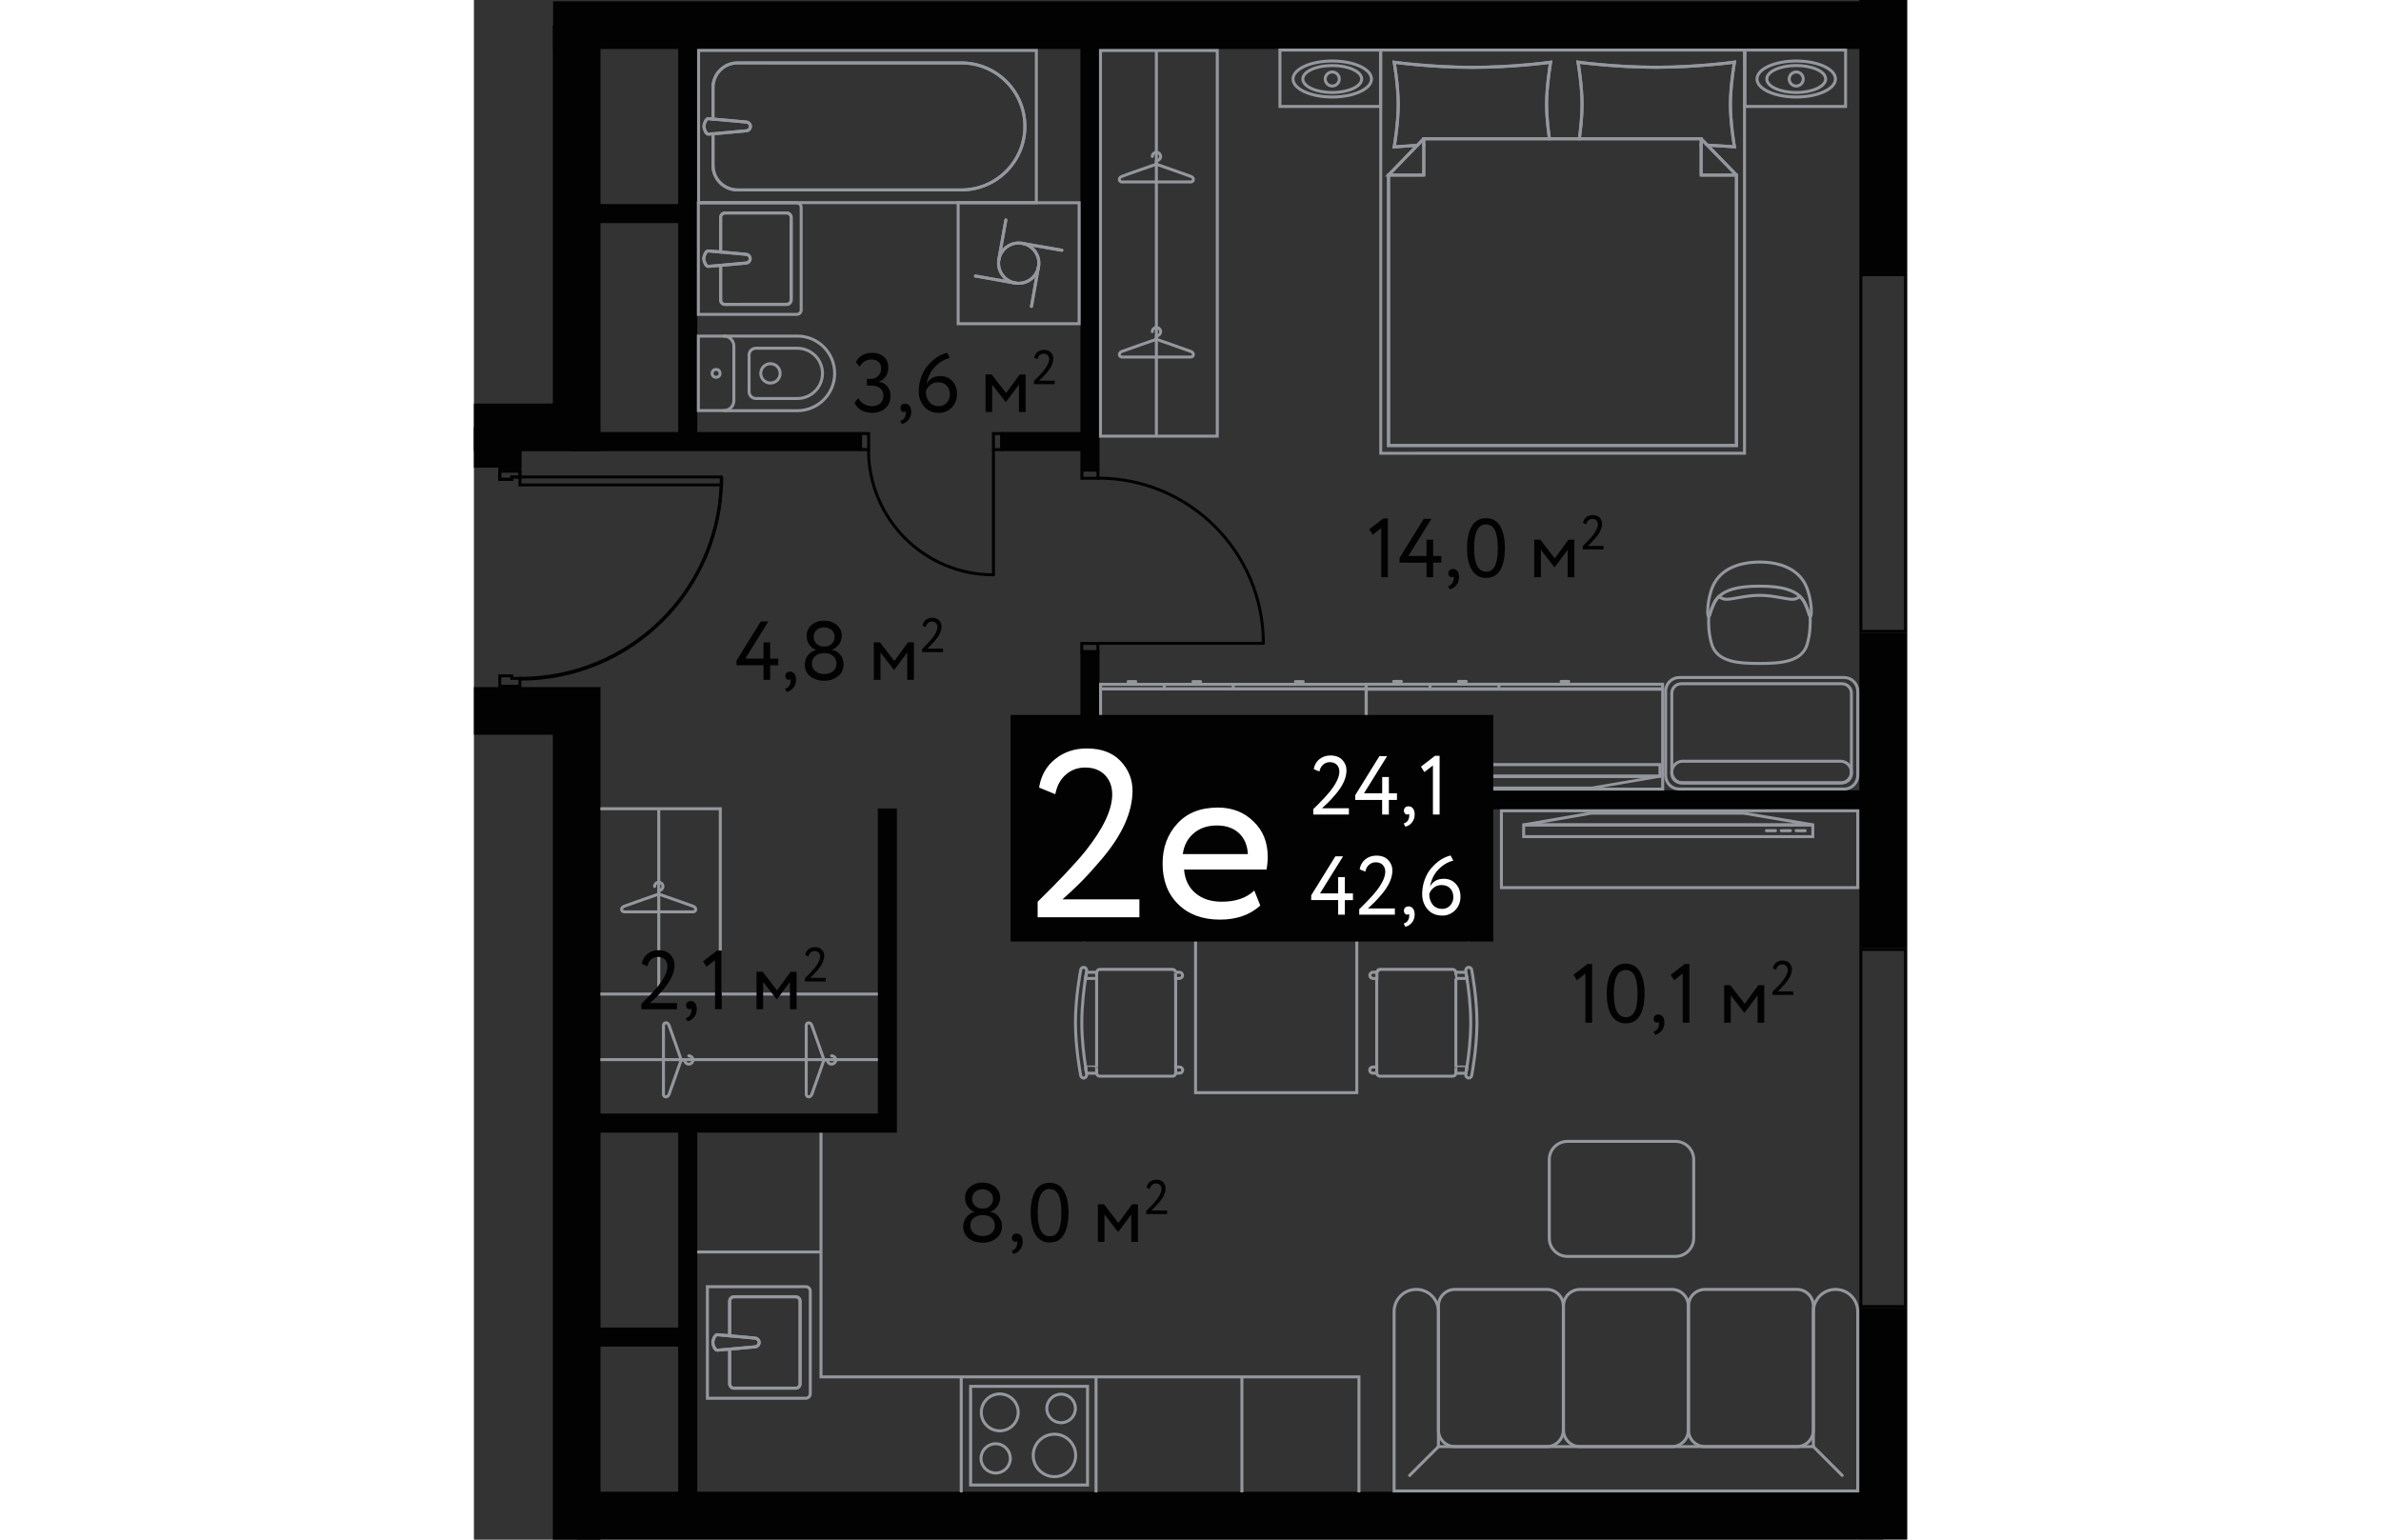 <?xml version="1.0" encoding="utf-8"?>
<!-- Generator: Adobe Illustrator 27.6.1, SVG Export Plug-In . SVG Version: 6.00 Build 0)  -->
<svg version="1.1" id="Layer_1" xmlns="http://www.w3.org/2000/svg" xmlns:xlink="http://www.w3.org/1999/xlink" x="0px" y="0px"
	   viewBox="0 0 320 343.79" enable-background="new 0 0 320 343.79" xml:space="preserve" width="883" height="571">
<rect x="0" y="0" width="320" height="343.79" fill="#333333" stroke="none"/>
<g id="Flat">
	<polygon fill="none" points="0,153.23 0,90.13 17.67,90.13 17.67,0.32 320,0.32 320,343.68 17.67,343.68 17.67,164.03 0,164.03 	
		"/>
</g>
<g id="Other">
	<g id="walls">
		<line fill="none" stroke="#020203" stroke-width="10.645" x1="314.68" y1="292.08" x2="314.68" y2="343.68"/>
		<g>
			<g>
				<path fill="#020203" d="M319.33,212.33v79.09h-9.31v-79.09H319.33 M320,211.67h-10.64v80.42H320V211.67L320,211.67z"/>
			</g>
		</g>
		<line fill="none" stroke="#020203" stroke-width="10.645" x1="314.68" y1="141.31" x2="314.68" y2="211.67"/>
		<g>
			<g>
				<path fill="#020203" d="M319.33,61.68v78.96h-9.31V61.68H319.33 M320,61.02h-10.64v80.29H320V61.02L320,61.02z"/>
			</g>
		</g>
		<line fill="none" stroke="#020203" stroke-width="10.645" x1="314.68" y1="0" x2="314.68" y2="61.02"/>
		<line fill="none" stroke="#020203" stroke-width="10.645" x1="17.67" y1="5.61" x2="314.68" y2="5.61"/>
		<polyline fill="none" stroke="#020203" stroke-width="10.645" points="22.94,5.61 22.94,95.43 0,95.43 		"/>
		<line fill="none" stroke="#020203" stroke-width="10.645" x1="5.32" y1="95.43" x2="5.32" y2="104.42"/>
		<polyline fill="none" stroke="#020203" stroke-width="10.645" points="22.94,343.79 22.94,158.74 22.94,158.74 0,158.74 		"/>
		<line fill="none" stroke="#020203" stroke-width="10.645" x1="22.94" y1="338.41" x2="314.68" y2="338.41"/>
		<line fill="none" stroke="#020203" stroke-width="4.258" x1="21.61" y1="98.59" x2="86.33" y2="98.59"/>
		<line fill="none" stroke="#020203" stroke-width="4.258" x1="117.81" y1="98.59" x2="137.55" y2="98.59"/>
		<line fill="none" stroke="#020203" stroke-width="4.258" x1="137.55" y1="5.61" x2="137.55" y2="104.87"/>
		<polyline fill="none" stroke="#020203" stroke-width="4.258" points="137.55,145.24 137.55,178.59 314.68,178.59 		"/>
		<polyline fill="none" stroke="#020203" stroke-width="4.258" points="92.31,180.53 92.31,250.78 22.94,250.78 		"/>
		<line fill="none" stroke="#020203" stroke-width="4.258" x1="47.74" y1="5.61" x2="47.74" y2="98.25"/>
		<line fill="none" stroke="#020203" stroke-width="4.258" x1="47.74" y1="47.69" x2="22.94" y2="47.69"/>
		<line fill="none" stroke="#020203" stroke-width="4.258" x1="47.74" y1="250.78" x2="47.74" y2="338.41"/>
		<line fill="none" stroke="#020203" stroke-width="4.258" x1="47.74" y1="298.55" x2="22.94" y2="298.55"/>
	</g>
	<g>
		<path fill="none" stroke="#020203" stroke-width="0.665" stroke-linecap="round" stroke-miterlimit="10" d="M55.24,106.5
			c0,0.61,0,1.17-0.05,1.78c-0.88,24.03-20.65,43.19-44.89,43.19"/>
		<polyline fill="none" stroke="#020203" stroke-width="0.665" stroke-linecap="round" stroke-miterlimit="10" points="
			55.24,106.5 10.27,106.5 10.27,108.28 53.46,108.28 55.17,108.28 55.24,108.28 		"/>
		<polygon fill="none" stroke="#020203" stroke-width="0.665" stroke-linecap="round" stroke-miterlimit="10" points="
			10.27,153.23 5.77,153.23 5.77,150.91 8.46,150.91 8.46,151.47 10.27,151.47 		"/>
		<polygon fill="none" stroke="#020203" stroke-width="0.665" stroke-linecap="round" stroke-miterlimit="10" points="8.46,106.5 
			8.46,107.03 5.77,107.03 5.77,105.22 10.27,105.22 10.27,106.5 		"/>
		<polygon fill="none" stroke="#020203" stroke-width="0.665" stroke-linecap="round" stroke-miterlimit="10" points="8.46,106.5 
			8.46,107.03 5.77,107.03 5.77,104.66 10.27,104.66 10.27,106.5 		"/>
		<path fill="none" stroke="#020203" stroke-width="0.665" stroke-linecap="round" stroke-miterlimit="10" d="M55.3,106.68
			c0,24.83-20.14,44.97-44.97,44.97"/>
		
			<line fill="none" stroke="#020203" stroke-width="0.665" stroke-linecap="round" stroke-miterlimit="10" x1="55.3" y1="108.47" x2="55.3" y2="106.68"/>
	</g>
	<g>
		<g>
			<path fill="none" stroke="#020203" stroke-width="0.665" stroke-linecap="round" stroke-miterlimit="10" d="M116,128.35
				c-15.41,0-27.89-12.48-27.89-27.89"/>
			
				<line fill="none" stroke="#020203" stroke-width="0.665" stroke-linecap="round" stroke-miterlimit="10" x1="116" y1="100.48" x2="116" y2="128.35"/>
		</g>
		
			<rect x="116" y="96.81" fill="none" stroke="#020203" stroke-width="0.665" stroke-linecap="round" stroke-miterlimit="10" width="1.81" height="3.59"/>
		
			<rect x="86.33" y="96.81" fill="none" stroke="#020203" stroke-width="0.665" stroke-linecap="round" stroke-miterlimit="10" width="1.81" height="3.59"/>
	</g>
	<g>
		<g>
			<path fill="none" stroke="#020203" stroke-width="0.665" stroke-linecap="round" stroke-miterlimit="10" d="M139.39,106.76
				c20.36,0,36.88,16.53,36.88,36.88"/>
			
				<line fill="none" stroke="#020203" stroke-width="0.665" stroke-linecap="round" stroke-miterlimit="10" x1="139.39" y1="143.65" x2="176.27" y2="143.65"/>
		</g>
		
			<rect x="135.75" y="104.98" fill="none" stroke="#020203" stroke-width="0.665" stroke-linecap="round" stroke-miterlimit="10" width="3.59" height="1.81"/>
		
			<rect x="135.73" y="143.66" fill="none" stroke="#020203" stroke-width="0.665" stroke-linecap="round" stroke-miterlimit="10" width="3.59" height="1.81"/>
	</g>
</g>
<g id="Objects">
	<g id="раковина_x5F_1_2_13_">
	</g>
	<g id="раковина_x5F_1_2_12_">
	</g>
	<g id="раковина_x5F_1_2_11_">
	</g>
	<g id="плита_2_3_">
	</g>
	<g id="Унитаз_2_9_">
	</g>
	<g id="Ванна_2_7_">
	</g>
	<g id="Ванна_2_6_">
	</g>
	<g id="стул_2_15_">
	</g>
	<g id="стул_2_14_">
	</g>
	<g id="стул_2_13_">
	</g>
	<g id="стул_2_12_">
	</g>
	<g id="стул_2_11_">
	</g>
	<g id="стул_2_10_">
	</g>
	<g id="Диван_угловой_2_1_">
	</g>
	<g id="Цветок_x3F__2_2_">
	</g>
	<g id="ТВ_2_7_">
	</g>
	<g id="раковина_x5F_1_2_10_">
	</g>
	<g id="Унитаз_2_8_">
	</g>
	<g id="Унитаз_2_7_">
	</g>
	<g id="вешалка_2_34_">
	</g>
	<g id="вешалка_2_33_">
	</g>
	<g id="вешалка_2_32_">
	</g>
	<g id="вешалка_2_31_">
	</g>
	<g id="вешалка_2_30_">
	</g>
	<g id="Ст._машина_2_3_">
	</g>
	<g id="Кровать_2-сп_2_2_">
	</g>
	<g id="Лампа_x5F_2_2_10_">
	</g>
	<g id="Лампа_x5F_2_2_9_">
	</g>
	<g id="Стол_x5F_3_x3F__2_2_">
	</g>
	<g id="Кресло_2_6_">
	</g>
	<g id="раковина_x5F_1_2_9_">
	</g>
	<g id="Унитаз_2_6_">
	</g>
	<g id="Ванна_2_5_">
	</g>
	<g id="вешалка_2_29_">
	</g>
	<g id="вешалка_2_28_">
	</g>
	<g id="вешалка_2_27_">
	</g>
	<g id="вешалка_2_26_">
	</g>
	<g id="вешалка_2_25_">
	</g>
	<g id="ТВ_2_6_">
	</g>
	<g id="Кровать_1-сп_2_3_">
	</g>
	<g id="Комп_2_3_">
	</g>
	<g id="Кресло_комп_2_3_">
	</g>
	<g id="вешалка_2_24_">
	</g>
	<g id="вешалка_2_23_">
	</g>
	<g id="Комп_2_2_">
	</g>
	<g id="Кресло_комп_2_2_">
	</g>
	<g id="Кровать_1-сп_2_2_">
	</g>
	<g id="Лампа_x5F_2_2_8_">
	</g>
	<g id="Лампа_x5F_2_2_7_">
	</g>
	<g id="Комод_2_4_">
	</g>
	<g id="раковина_x5F_1_2_8_">
		<g>
			<path fill="none" stroke="#94989E" stroke-width="0.665" stroke-miterlimit="10" d="M73.07,69.22V46.28
				c0-0.53-0.45-0.98-0.98-0.98H50.11V70.2h21.98C72.65,70.2,73.07,69.75,73.07,69.22z M56.07,67.97c-0.53,0-0.98-0.45-0.98-0.98
				v-7.74l-2.79,0.24c-0.53,0-0.98-1.2-0.98-1.73c0-0.53,0.45-1.73,0.98-1.73l2.79,0.24v-7.74c0-0.53,0.45-0.98,0.98-0.98h13.78
				c0.53,0,0.98,0.45,0.98,0.98v18.44c0,0.53-0.45,0.98-0.98,0.98H56.07V67.97z"/>
			<path fill="none" stroke="#94989E" stroke-width="0.665" stroke-miterlimit="10" d="M70.84,66.98V48.54
				c0-0.53-0.45-0.98-0.98-0.98H56.07c-0.53,0-0.98,0.45-0.98,0.98v7.74l5.61,0.51c0.53,0,0.98,0.45,0.98,0.98s-0.45,0.98-0.98,0.98
				l-5.61,0.51v7.74c0,0.53,0.45,0.98,0.98,0.98h13.78C70.39,67.97,70.84,67.51,70.84,66.98z"/>
			<path fill="none" stroke="#94989E" stroke-width="0.665" stroke-miterlimit="10" d="M55.09,56.26l-2.79-0.24
				c-0.53,0-0.98,1.2-0.98,1.73c0,0.53,0.45,1.73,0.98,1.73l2.79-0.24"/>
			<path fill="none" stroke="#94989E" stroke-width="0.665" stroke-miterlimit="10" d="M55.09,59.24l5.61-0.51
				c0.53,0,0.98-0.45,0.98-0.98s-0.45-0.98-0.98-0.98l-5.61-0.51"/>
		</g>
	</g>
	<g id="Унитаз_2_5_">
		<path fill="none" stroke="#94989E" stroke-width="0.665" stroke-miterlimit="10" d="M55.64,75.04h16.58
			c4.6,0,8.33,3.73,8.33,8.33l0,0c0,4.6-3.73,8.33-8.33,8.33H55.64"/>
		<path fill="none" stroke="#94989E" stroke-width="0.665" stroke-miterlimit="10" d="M62.96,77.76h9.26
			c3.11,0,5.61,2.53,5.61,5.61l0,0c0,3.11-2.53,5.61-5.61,5.61h-9.26c-0.85,0-1.52-0.69-1.52-1.52v-8.2
			C61.42,78.45,62.11,77.76,62.96,77.76z"/>
		<path fill="none" stroke="#94989E" stroke-width="0.665" stroke-miterlimit="10" d="M50.11,75.04h5.69
			c1.25,0,2.24,1.01,2.24,2.24v12.16c0,1.25-1.01,2.24-2.24,2.24h-5.69V75.04z"/>
		<circle fill="none" stroke="#94989E" stroke-width="0.665" stroke-miterlimit="10" cx="54.07" cy="83.37" r="0.88"/>
		<circle fill="none" stroke="#94989E" stroke-width="0.665" stroke-miterlimit="10" cx="66.21" cy="83.37" r="2.16"/>
	</g>
	<g id="Ванна_2_4_">
		<g>
			<path fill="none" stroke="#94989E" stroke-width="0.665" stroke-miterlimit="10" d="M125.58,45.21V11.26H50.16v33.98h75.42
				V45.21z M52.34,26.5l1.04,0.11v-7.08c0-3.03,2.45-5.48,5.48-5.48h49.98c7.82,0,14.18,6.36,14.18,14.18l0,0
				c0,7.82-6.36,14.18-14.18,14.18H58.86c-3.03,0-5.48-2.45-5.48-5.48v-7.05l-1.04,0.11c-0.53,0-0.98-1.2-0.98-1.73
				S51.79,26.5,52.34,26.5z"/>
			<path fill="none" stroke="#94989E" stroke-width="0.665" stroke-miterlimit="10" d="M61.74,28.23c0,0.53-0.45,0.98-0.98,0.98
				l-7.37,0.67v7.05c0,3.03,2.45,5.48,5.48,5.48h49.98c7.82,0,14.18-6.36,14.18-14.18l0,0c0-7.82-6.36-14.18-14.18-14.18H58.86
				c-3.03,0-5.48,2.45-5.48,5.48v7.05l7.37,0.67C61.29,27.25,61.74,27.7,61.74,28.23z"/>
			<path fill="none" stroke="#94989E" stroke-width="0.665" stroke-miterlimit="10" d="M53.38,26.58l-1.04-0.11
				c-0.53,0-0.98,1.2-0.98,1.73c0,0.53,0.45,1.73,0.98,1.73l1.04-0.11"/>
			<path fill="none" stroke="#94989E" stroke-width="0.665" stroke-miterlimit="10" d="M53.38,29.88l7.37-0.67
				c0.53,0,0.98-0.45,0.98-0.98s-0.45-0.98-0.98-0.98l-7.37-0.67"/>
		</g>
	</g>
	<g id="Ст._машина_2_2_">
		
			<line fill="none" stroke="#94989E" stroke-width="0.665" stroke-linecap="round" stroke-miterlimit="10" x1="122.41" y1="54.34" x2="131.27" y2="55.88"/>
		
			<line fill="none" stroke="#94989E" stroke-width="0.665" stroke-linecap="round" stroke-miterlimit="10" x1="120.84" y1="63.2" x2="111.98" y2="61.63"/>
		
			<line fill="none" stroke="#94989E" stroke-width="0.665" stroke-linecap="round" stroke-miterlimit="10" x1="126.06" y1="59.53" x2="124.49" y2="68.42"/>
		
			<line fill="none" stroke="#94989E" stroke-width="0.665" stroke-linecap="round" stroke-miterlimit="10" x1="117.2" y1="57.99" x2="118.77" y2="49.12"/>
		<path fill="none" stroke="#94989E" stroke-width="0.665" stroke-linecap="round" stroke-miterlimit="10" d="M126.14,58.76
			c0,2.47-2.02,4.5-4.5,4.5s-4.5-2.02-4.5-4.5s2.02-4.5,4.5-4.5C124.11,54.26,126.14,56.28,126.14,58.76z"/>
		
			<line fill="none" stroke="#94989E" stroke-width="0.665" stroke-linecap="round" stroke-miterlimit="10" x1="122.41" y1="54.34" x2="131.27" y2="55.88"/>
		
			<line fill="none" stroke="#94989E" stroke-width="0.665" stroke-linecap="round" stroke-miterlimit="10" x1="120.84" y1="63.2" x2="111.98" y2="61.63"/>
		
			<line fill="none" stroke="#94989E" stroke-width="0.665" stroke-linecap="round" stroke-miterlimit="10" x1="126.06" y1="59.53" x2="124.49" y2="68.42"/>
		
			<line fill="none" stroke="#94989E" stroke-width="0.665" stroke-linecap="round" stroke-miterlimit="10" x1="117.2" y1="57.99" x2="118.77" y2="49.12"/>
		<path fill="none" stroke="#94989E" stroke-width="0.665" stroke-linecap="round" stroke-miterlimit="10" d="M126.14,58.76
			c0,2.47-2.02,4.5-4.5,4.5s-4.5-2.02-4.5-4.5s2.02-4.5,4.5-4.5C124.11,54.26,126.14,56.28,126.14,58.76z"/>
		
			<rect x="108.12" y="45.27" fill="none" stroke="#94989E" stroke-width="0.665" stroke-linecap="round" stroke-miterlimit="10" width="27.01" height="27.01"/>
	</g>
	
		<rect x="139.9" y="11.28" fill="none" stroke="#94989E" stroke-width="0.665" stroke-miterlimit="10" width="26.08" height="86.11"/>
	<line fill="none" stroke="#94989E" stroke-width="0.665" stroke-miterlimit="10" x1="152.38" y1="11.28" x2="152.38" y2="97.37"/>
	<g id="вешалка_2_22_">
		<path fill="none" stroke="#94989E" stroke-width="0.665" stroke-linejoin="round" stroke-miterlimit="10" d="M152.38,36.67
			c0,0,6.6,2.29,7.69,2.71c0.9,0.35,0.64,1.25,0,1.25h-7.69h-7.69c-0.64,0-0.9-0.9,0-1.25C145.8,38.93,152.38,36.67,152.38,36.67z"
			/>
		
			<path fill="none" stroke="#94989E" stroke-width="0.665" stroke-linecap="round" stroke-linejoin="round" stroke-miterlimit="10" d="
			M151.47,34.94c0-0.51,0.43-0.93,0.93-0.93c0.51,0,0.93,0.43,0.93,0.93c0,0.51-0.43,0.93-0.93,0.93v0.8"/>
	</g>
	<g id="вешалка_2_21_">
		<path fill="none" stroke="#94989E" stroke-width="0.665" stroke-linejoin="round" stroke-miterlimit="10" d="M152.38,75.76
			c0,0,6.6,2.29,7.69,2.71c0.9,0.35,0.64,1.25,0,1.25h-7.69h-7.69c-0.64,0-0.9-0.9,0-1.25C145.8,78.05,152.38,75.76,152.38,75.76z"
			/>
		
			<path fill="none" stroke="#94989E" stroke-width="0.665" stroke-linecap="round" stroke-linejoin="round" stroke-miterlimit="10" d="
			M151.47,74.06c0-0.51,0.43-0.93,0.93-0.93c0.51,0,0.93,0.43,0.93,0.93s-0.43,0.93-0.93,0.93v0.8"/>
	</g>
	<g id="Кровать_2-сп_2_1_">
		<g>
			<path fill="none" stroke="#94989E" stroke-width="0.665" stroke-linecap="round" stroke-miterlimit="10" d="M283.7,101.2V11.18
				h-81.22v90.03L283.7,101.2z M204.21,39.09L204.21,39.09L204.21,39.09L204.21,39.09l6.44-6.63c-3.03,0.19-5.16,0.35-5.16,0.35
				s0.9-5.14,0.9-9.45s-0.9-9.45-0.9-9.45s8.2,1.14,17.46,1.14s17.46-1.14,17.46-1.14s-0.9,5.24-0.9,9.42
				c0,2.66,0.37,5.75,0.64,7.66h2.77h0.29h3.62c0.27-1.89,0.61-4.92,0.61-7.66c0-4.31-0.9-9.45-0.9-9.45s8.2,1.14,17.46,1.14
				c9.26,0,17.46-1.14,17.46-1.14s-0.9,5.3-0.9,9.45s0.9,9.45,0.9,9.45s-2.55-0.19-6.04-0.37l6.49,6.68l0,0l0,0l0,0v60.38H243.2
				h-0.29h-38.69V39.09z"/>
			<path fill="none" stroke="#94989E" stroke-width="0.665" stroke-linecap="round" stroke-miterlimit="10" d="M240.14,30.98
				c-0.27-1.89-0.64-4.98-0.64-7.64c0-4.18,0.9-9.45,0.9-9.45s-8.2,1.14-17.46,1.14s-17.46-1.14-17.46-1.14s0.9,5.14,0.9,9.45
				s-0.9,9.45-0.9,9.45s2.13-0.16,5.16-0.35l1.41-1.46H240.14z"/>
			<path fill="none" stroke="#94989E" stroke-width="0.665" stroke-linecap="round" stroke-miterlimit="10" d="M275.4,32.41
				c3.49,0.19,6.04,0.37,6.04,0.37s-0.9-5.3-0.9-9.45s0.9-9.45,0.9-9.45s-8.2,1.14-17.46,1.14c-9.26,0-17.46-1.14-17.46-1.14
				s0.9,5.14,0.9,9.45c0,2.74-0.35,5.77-0.61,7.66h27.22L275.4,32.41z"/>
			
				<polyline fill="none" stroke="#94989E" stroke-width="0.665" stroke-linecap="round" stroke-linejoin="round" stroke-miterlimit="10" points="
				274.02,32.33 274.02,39.09 281.89,39.09 275.4,32.41 			"/>
			<polyline fill="none" stroke="#94989E" stroke-width="0.665" stroke-linecap="round" stroke-miterlimit="10" points="
				212.09,32.39 212.09,39.09 204.21,39.09 204.21,39.09 204.21,99.47 242.91,99.47 243.2,99.47 281.89,99.47 281.89,39.09 
				281.89,39.09 274.02,39.09 274.02,32.33 			"/>
			<polyline fill="none" stroke="#94989E" stroke-width="0.665" stroke-linecap="round" stroke-miterlimit="10" points="
				246.79,30.98 243.2,30.98 242.91,30.98 240.14,30.98 			"/>
			
				<polyline fill="none" stroke="#94989E" stroke-width="0.665" stroke-linecap="round" stroke-linejoin="round" stroke-miterlimit="10" points="
				210.65,32.44 204.21,39.09 212.09,39.09 212.09,32.39 			"/>
			<polyline fill="none" stroke="#94989E" stroke-width="0.665" stroke-linecap="round" stroke-miterlimit="10" points="
				240.14,30.98 212.09,30.98 212.09,32.39 			"/>
			
				<polyline fill="none" stroke="#94989E" stroke-width="0.665" stroke-linecap="round" stroke-linejoin="round" stroke-miterlimit="10" points="
				212.09,32.39 212.09,30.98 210.65,32.44 			"/>
			
				<polyline fill="none" stroke="#94989E" stroke-width="0.665" stroke-linecap="round" stroke-linejoin="round" stroke-miterlimit="10" points="
				275.4,32.41 274.02,30.98 274.02,32.33 			"/>
			<polyline fill="none" stroke="#94989E" stroke-width="0.665" stroke-linecap="round" stroke-miterlimit="10" points="
				274.02,32.33 274.02,30.98 246.79,30.98 			"/>
		</g>
	</g>
	
		<rect x="283.81" y="11.18" fill="none" stroke="#94989E" stroke-width="0.665" stroke-miterlimit="10" width="22.46" height="12.59"/>
	<g id="Лампа_x5F_2_2_6_">
		
			<ellipse fill="none" stroke="#94989E" stroke-width="0.665" stroke-miterlimit="10" cx="295.25" cy="17.64" rx="8.76" ry="4.02"/>
		
			<ellipse fill="none" stroke="#94989E" stroke-width="0.665" stroke-miterlimit="10" cx="295.25" cy="17.64" rx="6.57" ry="3.01"/>
		<circle fill="none" stroke="#94989E" stroke-width="0.665" stroke-miterlimit="10" cx="295.25" cy="17.64" r="1.57"/>
	</g>
	
		<rect x="179.97" y="11.18" fill="none" stroke="#94989E" stroke-width="0.665" stroke-miterlimit="10" width="22.46" height="12.59"/>
	<g id="Лампа_x5F_2_2_5_">
		
			<ellipse fill="none" stroke="#94989E" stroke-width="0.665" stroke-miterlimit="10" cx="191.65" cy="17.64" rx="8.76" ry="4.02"/>
		
			<ellipse fill="none" stroke="#94989E" stroke-width="0.665" stroke-miterlimit="10" cx="191.65" cy="17.64" rx="6.57" ry="3.01"/>
		<circle fill="none" stroke="#94989E" stroke-width="0.665" stroke-miterlimit="10" cx="191.65" cy="17.64" r="1.57"/>
	</g>
	<g id="Стол_x5F_3_x3F__2_1_">
		<path fill="none" stroke="#94989E" stroke-width="0.665" stroke-miterlimit="10" d="M266.09,173.13v-18.79
			c0-1.68,1.36-3.06,3.06-3.06h36.78c1.68,0,3.06,1.36,3.06,3.06v18.79c0,1.68-1.36,3.06-3.06,3.06h-36.78
			C267.44,176.19,266.09,174.84,266.09,173.13z"/>
		<path fill="none" stroke="#94989E" stroke-width="0.665" stroke-miterlimit="10" d="M267.47,172.71v-17.94
			c0-1.14,0.93-2.1,2.1-2.1h35.9c1.14,0,2.1,0.93,2.1,2.1v17.94c0,1.14-0.93,2.1-2.1,2.1h-35.9
			C268.43,174.81,267.47,173.88,267.47,172.71z"/>
		<path fill="none" stroke="#94989E" stroke-width="0.665" stroke-miterlimit="10" d="M267.47,172.39L267.47,172.39
			c0-1.33,1.09-2.42,2.42-2.42h35.26c1.33,0,2.42,1.09,2.42,2.42l0,0c0,1.33-1.09,2.42-2.42,2.42h-35.26
			C268.56,174.81,267.47,173.72,267.47,172.39z"/>
	</g>
	<g id="Кресло_2_5_">
		<g>
			<path fill="none" d="M287,130.87c-5.19,0-7.66,0.98-9.05,2.34c0.4,0.21,0.82,0.48,1.28,0.56c1.38,0.24,4.39-0.85,7.85-0.85
				s6.36,1.09,7.77,0.85c0.45-0.08,0.88-0.32,1.28-0.56c-1.36-1.36-3.83-2.34-9.05-2.34H287z"/>
			<path fill="none" stroke="#94989E" stroke-width="0.665" stroke-miterlimit="10" d="M287.08,148.14L287.08,148.14
				c4.55,0,9.5-0.27,10.64-4.36c0.61-2.18,0.72-4.34,0.64-6.2c-0.24-0.13-0.29-1.01-1.09-2.71c-0.27-0.59-0.64-1.14-1.14-1.65
				c-0.4,0.21-0.82,0.48-1.28,0.56c-1.38,0.24-4.31-0.85-7.77-0.85s-6.44,1.09-7.85,0.85c-0.45-0.08-0.88-0.32-1.28-0.56
				c-0.51,0.51-0.88,1.06-1.14,1.65c-0.8,1.7-0.82,2.58-1.09,2.71c-0.11,1.84,0,3.99,0.64,6.2c1.17,4.1,6.09,4.36,10.64,4.36l0,0
				h0.03H287.08z"/>
			<path fill="none" stroke="#94989E" stroke-width="0.665" stroke-miterlimit="10" d="M277.98,133.22
				c1.36-1.36,3.83-2.34,9.05-2.34h0.08c5.19,0,7.66,0.98,9.05,2.34"/>
			<path fill="none" stroke="#94989E" stroke-width="0.665" stroke-miterlimit="10" d="M298.37,137.58c0.03,0,0.03,0.05,0.05,0.05
				c0.32,0,0.35-2.85-0.56-5.72c-1.46-4.71-5.96-6.41-10.78-6.41l0,0h-0.03h-0.03l0,0c-4.82,0.03-9.31,1.7-10.78,6.41
				c-0.9,2.9-0.88,5.72-0.56,5.72c0.03,0,0.03-0.05,0.05-0.05"/>
			<path fill="none" stroke="#94989E" stroke-width="0.665" stroke-miterlimit="10" d="M296.13,133.22
				c0.51,0.51,0.88,1.06,1.14,1.65c0.8,1.7,0.82,2.58,1.09,2.71"/>
			<path fill="none" stroke="#94989E" stroke-width="0.665" stroke-miterlimit="10" d="M275.75,137.58
				c0.24-0.13,0.29-1.01,1.09-2.71c0.27-0.59,0.64-1.14,1.14-1.65"/>
		</g>
	</g>
	<g id="Комод_2_3_">
		
			<rect x="139.92" y="153.83" fill="none" stroke="#94989E" stroke-width="0.665" stroke-miterlimit="10" width="59.29" height="22.3"/>
		
			<rect x="139.92" y="152.8" fill="none" stroke="#94989E" stroke-width="0.665" stroke-miterlimit="10" width="59.29" height="1.01"/>
		
			<line fill="none" stroke="#94989E" stroke-width="0.665" stroke-miterlimit="10" x1="169.54" y1="153.81" x2="169.54" y2="152.96"/>
		
			<line fill="none" stroke="#94989E" stroke-width="0.665" stroke-miterlimit="10" x1="154.16" y1="153.76" x2="154.16" y2="152.83"/>
		
			<line fill="none" stroke="#94989E" stroke-width="0.665" stroke-linecap="round" stroke-miterlimit="10" x1="147.77" y1="152.19" x2="146.07" y2="152.19"/>
		
			<line fill="none" stroke="#94989E" stroke-width="0.665" stroke-linecap="round" stroke-miterlimit="10" x1="162.25" y1="152.19" x2="160.55" y2="152.19"/>
		
			<line fill="none" stroke="#94989E" stroke-width="0.665" stroke-linecap="round" stroke-miterlimit="10" x1="185.16" y1="152.19" x2="183.43" y2="152.19"/>
	</g>
	
		<rect x="199.25" y="153.9" fill="none" stroke="#94989E" stroke-width="0.665" stroke-miterlimit="10" width="66.18" height="22.3"/>
	
		<rect x="199.23" y="152.78" fill="none" stroke="#94989E" stroke-width="0.665" stroke-miterlimit="10" width="66.18" height="1.01"/>
	
		<line fill="none" stroke="#94989E" stroke-width="0.665" stroke-miterlimit="10" x1="228.86" y1="153.79" x2="228.86" y2="152.93"/>
	
		<line fill="none" stroke="#94989E" stroke-width="0.665" stroke-miterlimit="10" x1="213.48" y1="153.71" x2="213.48" y2="152.78"/>
	
		<line fill="none" stroke="#94989E" stroke-width="0.665" stroke-linecap="round" stroke-miterlimit="10" x1="207.09" y1="152.16" x2="205.36" y2="152.16"/>
	
		<line fill="none" stroke="#94989E" stroke-width="0.665" stroke-linecap="round" stroke-miterlimit="10" x1="221.57" y1="152.16" x2="219.84" y2="152.16"/>
	
		<line fill="none" stroke="#94989E" stroke-width="0.665" stroke-linecap="round" stroke-miterlimit="10" x1="244.45" y1="152.16" x2="242.75" y2="152.16"/>
	<g id="ТВ_2_5_">
		<g>
			<path fill="#94989E" d="M265.18,173.66h-65.86v-3.27h65.86V173.66z M199.98,173h64.51v-1.94h-64.51V173z"/>
		</g>
		<g>
			<path fill="#94989E" d="M215.26,176.27l-15.67-2.63l0.05-0.67h65.17l0.05,0.67l-15.22,2.61L215.26,176.27z M203.66,173.66
				l11.68,1.97h34.28l11.34-1.94h-57.29V173.66z"/>
		</g>
		<g>
			<path fill="#94989E" d="M203.42,172.33h-2.05c-0.19,0-0.35-0.16-0.35-0.32s0.16-0.32,0.35-0.32h2.05c0.19,0,0.35,0.16,0.35,0.32
				S203.6,172.33,203.42,172.33z"/>
		</g>
		<g>
			<path fill="#94989E" d="M206.77,172.33h-2.05c-0.19,0-0.35-0.16-0.35-0.32s0.16-0.32,0.35-0.32h2.05c0.19,0,0.35,0.16,0.35,0.32
				S206.96,172.33,206.77,172.33z"/>
		</g>
		<g>
			<path fill="#94989E" d="M210.12,172.33h-2.05c-0.19,0-0.35-0.16-0.35-0.32s0.16-0.32,0.35-0.32h2.05c0.19,0,0.35,0.16,0.35,0.32
				S210.31,172.33,210.12,172.33z"/>
		</g>
	</g>
	<line fill="none" stroke="#94989E" stroke-width="0.665" stroke-miterlimit="10" x1="28.23" y1="221.96" x2="90.19" y2="221.96"/>
	<line fill="none" stroke="#94989E" stroke-width="0.665" stroke-miterlimit="10" x1="28.23" y1="236.6" x2="90.19" y2="236.6"/>
	<polyline fill="none" stroke="#94989E" stroke-width="0.665" stroke-miterlimit="10" points="28.23,180.58 55.01,180.58 
		55.01,221.96 	"/>
	<line fill="none" stroke="#94989E" stroke-width="0.665" stroke-miterlimit="10" x1="41.27" y1="180.58" x2="41.27" y2="221.96"/>
	<g id="вешалка_2_20_">
		<path fill="none" stroke="#94989E" stroke-width="0.665" stroke-linejoin="round" stroke-miterlimit="10" d="M41.25,199.64
			c0,0,6.6,2.29,7.69,2.71c0.9,0.35,0.64,1.25,0,1.25h-7.69h-7.69c-0.64,0-0.9-0.9,0-1.25C34.67,201.93,41.25,199.64,41.25,199.64z"
			/>
		
			<path fill="none" stroke="#94989E" stroke-width="0.665" stroke-linecap="round" stroke-linejoin="round" stroke-miterlimit="10" d="
			M40.34,197.93c0-0.51,0.43-0.93,0.93-0.93c0.51,0,0.93,0.43,0.93,0.93s-0.43,0.93-0.93,0.93v0.8"/>
	</g>
	<g id="вешалка_2_19_">
		<path fill="none" stroke="#94989E" stroke-width="0.665" stroke-linejoin="round" stroke-miterlimit="10" d="M78.16,236.65
			c0,0-2.29,6.6-2.71,7.69c-0.35,0.9-1.25,0.64-1.25,0v-7.69v-7.69c0-0.64,0.9-0.9,1.25,0C75.87,230.08,78.16,236.65,78.16,236.65z"
			/>
		
			<path fill="none" stroke="#94989E" stroke-width="0.665" stroke-linecap="round" stroke-linejoin="round" stroke-miterlimit="10" d="
			M79.86,235.75c0.51,0,0.93,0.43,0.93,0.93s-0.43,0.93-0.93,0.93s-0.93-0.43-0.93-0.93h-0.8"/>
	</g>
	<g id="вешалка_2_18_">
		<path fill="none" stroke="#94989E" stroke-width="0.665" stroke-linejoin="round" stroke-miterlimit="10" d="M46.28,236.65
			c0,0-2.29,6.6-2.71,7.69c-0.35,0.9-1.25,0.64-1.25,0v-7.69v-7.69c0-0.64,0.9-0.9,1.25,0C43.99,230.08,46.28,236.65,46.28,236.65z"
			/>
		
			<path fill="none" stroke="#94989E" stroke-width="0.665" stroke-linecap="round" stroke-linejoin="round" stroke-miterlimit="10" d="
			M47.98,235.75c0.51,0,0.93,0.43,0.93,0.93s-0.43,0.93-0.93,0.93c-0.51,0-0.93-0.43-0.93-0.93h-0.8"/>
	</g>
	
		<rect x="161.13" y="180.96" fill="none" stroke="#94989E" stroke-width="0.665" stroke-miterlimit="10" width="36" height="63.02"/>
	
		<rect x="229.42" y="181.04" fill="none" stroke="#94989E" stroke-width="0.665" stroke-miterlimit="10" width="79.57" height="17.16"/>
	<g id="ТВ_2_4_">
		
			<rect x="234.39" y="184.2" fill="none" stroke="#94989E" stroke-width="0.665" stroke-miterlimit="10" width="64.56" height="2.61"/>
		<polygon fill="none" stroke="#94989E" stroke-width="0.665" stroke-miterlimit="10" points="234.39,184.18 298.95,184.18 
			283.49,181.57 249.48,181.57 		"/>
		
			<line fill="none" stroke="#94989E" stroke-width="0.665" stroke-linecap="round" stroke-miterlimit="10" x1="297.25" y1="185.48" x2="295.22" y2="185.48"/>
		
			<line fill="none" stroke="#94989E" stroke-width="0.665" stroke-linecap="round" stroke-miterlimit="10" x1="293.95" y1="185.48" x2="291.9" y2="185.48"/>
		
			<line fill="none" stroke="#94989E" stroke-width="0.665" stroke-linecap="round" stroke-miterlimit="10" x1="290.62" y1="185.48" x2="288.6" y2="185.48"/>
	</g>
	<g id="стул_2_9_">
		<g>
			<path fill="none" d="M219.25,207.35h2.47c0.35-2.13,0.85-5.96,0.85-9.87c0-3.94-0.51-7.77-0.85-9.9h-2.47V207.35z"/>
			<path fill="none" stroke="#94989E" stroke-width="0.665" stroke-miterlimit="10" d="M219.25,207.35v1.36v0.03h2.26
				c0.05-0.29,0.13-0.77,0.24-1.38C221.75,207.35,219.25,207.35,219.25,207.35z"/>
			<path fill="none" stroke="#94989E" stroke-width="0.665" stroke-miterlimit="10" d="M201.58,207.35h-0.88
				c-0.37,0-0.69,0.32-0.69,0.69s0.32,0.69,0.69,0.69h0.88v-0.03V207.35z"/>
			<path fill="none" stroke="#94989E" stroke-width="0.665" stroke-miterlimit="10" d="M201.61,186.2h-0.88
				c-0.37,0-0.69,0.32-0.69,0.69s0.32,0.69,0.69,0.69h0.88v-1.33C201.58,186.23,201.61,186.2,201.61,186.2z"/>
			<path fill="none" stroke="#94989E" stroke-width="0.665" stroke-miterlimit="10" d="M219.25,187.58h2.47
				c-0.11-0.61-0.19-1.12-0.24-1.38h-2.26c0,0.03,0.03,0.03,0.03,0.05C219.25,186.25,219.25,187.58,219.25,187.58z"/>
			
				<line fill="none" stroke="#94989E" stroke-width="0.665" stroke-miterlimit="10" x1="219.25" y1="207.35" x2="219.25" y2="187.58"/>
			
				<line fill="none" stroke="#94989E" stroke-width="0.665" stroke-miterlimit="10" x1="201.58" y1="187.58" x2="201.58" y2="207.35"/>
			<path fill="none" stroke="#94989E" stroke-width="0.665" stroke-miterlimit="10" d="M219.22,186.2
				c-0.03-0.35-0.32-0.64-0.67-0.64H202.3c-0.37,0-0.64,0.29-0.67,0.64"/>
			<path fill="none" stroke="#94989E" stroke-width="0.665" stroke-miterlimit="10" d="M201.61,208.77
				c0.03,0.37,0.32,0.67,0.69,0.67h16.26c0.37,0,0.67-0.29,0.69-0.67"/>
			<path fill="none" stroke="#94989E" stroke-width="0.665" stroke-miterlimit="10" d="M221.49,208.77
				c-0.03,0.19-0.05,0.32-0.05,0.32c0,0.43,0.32,0.77,0.69,0.77s0.69-0.35,0.69-0.77c0,0,1.14-5.91,1.14-11.6
				c0-5.69-1.14-11.6-1.14-11.6c0-0.43-0.32-0.77-0.69-0.77s-0.69,0.35-0.69,0.77c0,0,0.03,0.11,0.05,0.29"/>
			<path fill="none" stroke="#94989E" stroke-width="0.665" stroke-miterlimit="10" d="M221.83,187.58h-0.11
				c0.35,2.13,0.85,5.96,0.85,9.9c0,3.94-0.51,7.74-0.85,9.87h0.11"/>
			<path fill="none" stroke="#94989E" stroke-width="0.665" stroke-miterlimit="10" d="M221.83,207.35h-0.11
				c-0.11,0.61-0.19,1.12-0.24,1.38"/>
			<path fill="none" stroke="#94989E" stroke-width="0.665" stroke-miterlimit="10" d="M221.49,186.2
				c0.05,0.27,0.13,0.77,0.24,1.38h0.11"/>
		</g>
	</g>
	<g id="стул_2_8_">
		<g>
			<path fill="none" d="M219.25,238.25h2.47c0.35-2.13,0.85-5.96,0.85-9.87c0-3.94-0.51-7.77-0.85-9.9h-2.47V238.25z"/>
			<path fill="none" stroke="#94989E" stroke-width="0.665" stroke-miterlimit="10" d="M219.25,238.25v1.36v0.03h2.26
				c0.05-0.29,0.13-0.77,0.24-1.38C221.75,238.25,219.25,238.25,219.25,238.25z"/>
			<path fill="none" stroke="#94989E" stroke-width="0.665" stroke-miterlimit="10" d="M201.58,238.25h-0.88
				c-0.37,0-0.69,0.32-0.69,0.69c0,0.37,0.32,0.69,0.69,0.69h0.88v-0.03V238.25z"/>
			<path fill="none" stroke="#94989E" stroke-width="0.665" stroke-miterlimit="10" d="M201.61,217.09h-0.88
				c-0.37,0-0.69,0.32-0.69,0.69s0.32,0.69,0.69,0.69h0.88v-1.33C201.58,217.12,201.61,217.09,201.61,217.09z"/>
			<path fill="none" stroke="#94989E" stroke-width="0.665" stroke-miterlimit="10" d="M219.25,218.48h2.47
				c-0.11-0.61-0.19-1.12-0.24-1.38h-2.26c0,0.03,0.03,0.03,0.03,0.05C219.25,217.15,219.25,218.48,219.25,218.48z"/>
			
				<line fill="none" stroke="#94989E" stroke-width="0.665" stroke-miterlimit="10" x1="219.25" y1="238.25" x2="219.25" y2="218.48"/>
			
				<line fill="none" stroke="#94989E" stroke-width="0.665" stroke-miterlimit="10" x1="201.58" y1="218.48" x2="201.58" y2="238.25"/>
			<path fill="none" stroke="#94989E" stroke-width="0.665" stroke-miterlimit="10" d="M219.22,217.09
				c-0.03-0.35-0.32-0.64-0.67-0.64H202.3c-0.37,0-0.64,0.29-0.67,0.64"/>
			<path fill="none" stroke="#94989E" stroke-width="0.665" stroke-miterlimit="10" d="M201.61,239.63
				c0.03,0.37,0.32,0.67,0.69,0.67h16.26c0.37,0,0.67-0.29,0.69-0.67"/>
			<path fill="none" stroke="#94989E" stroke-width="0.665" stroke-miterlimit="10" d="M221.49,239.63
				c-0.03,0.19-0.05,0.32-0.05,0.32c0,0.43,0.32,0.77,0.69,0.77s0.69-0.35,0.69-0.77c0,0,1.14-5.91,1.14-11.6
				c0-5.69-1.14-11.6-1.14-11.6c0-0.43-0.32-0.77-0.69-0.77s-0.69,0.35-0.69,0.77c0,0,0.03,0.11,0.05,0.29"/>
			<path fill="none" stroke="#94989E" stroke-width="0.665" stroke-miterlimit="10" d="M221.83,218.48h-0.11
				c0.35,2.13,0.85,5.96,0.85,9.9c0,3.94-0.51,7.74-0.85,9.87h0.11"/>
			<path fill="none" stroke="#94989E" stroke-width="0.665" stroke-miterlimit="10" d="M221.83,238.25h-0.11
				c-0.11,0.61-0.19,1.12-0.24,1.38"/>
			<path fill="none" stroke="#94989E" stroke-width="0.665" stroke-miterlimit="10" d="M221.49,217.09
				c0.05,0.27,0.13,0.77,0.24,1.38h0.11"/>
		</g>
	</g>
	<g id="стул_2_7_">
		<g>
			<path fill="none" d="M139.04,207.35h-2.47c-0.35-2.13-0.85-5.96-0.85-9.87c0-3.94,0.51-7.77,0.85-9.9h2.47V207.35z"/>
			<path fill="none" stroke="#94989E" stroke-width="0.665" stroke-miterlimit="10" d="M139.04,207.35v1.36v0.03h-2.26
				c-0.05-0.29-0.13-0.77-0.24-1.38C136.54,207.35,139.04,207.35,139.04,207.35z"/>
			<path fill="none" stroke="#94989E" stroke-width="0.665" stroke-miterlimit="10" d="M156.69,207.35h0.88
				c0.37,0,0.69,0.32,0.69,0.69s-0.32,0.69-0.69,0.69h-0.88v-0.03V207.35z"/>
			<path fill="none" stroke="#94989E" stroke-width="0.665" stroke-miterlimit="10" d="M156.66,186.2h0.88
				c0.37,0,0.69,0.32,0.69,0.69s-0.32,0.69-0.69,0.69h-0.88v-1.33C156.69,186.23,156.69,186.2,156.66,186.2z"/>
			<path fill="none" stroke="#94989E" stroke-width="0.665" stroke-miterlimit="10" d="M139.04,187.58h-2.47
				c0.11-0.61,0.19-1.12,0.24-1.38h2.26c0,0.03-0.03,0.03-0.03,0.05V187.58z"/>
			
				<line fill="none" stroke="#94989E" stroke-width="0.665" stroke-miterlimit="10" x1="139.04" y1="207.35" x2="139.04" y2="187.58"/>
			
				<line fill="none" stroke="#94989E" stroke-width="0.665" stroke-miterlimit="10" x1="156.69" y1="187.58" x2="156.69" y2="207.35"/>
			<path fill="none" stroke="#94989E" stroke-width="0.665" stroke-miterlimit="10" d="M139.07,186.2
				c0.03-0.35,0.32-0.64,0.67-0.64H156c0.37,0,0.64,0.29,0.67,0.64"/>
			<path fill="none" stroke="#94989E" stroke-width="0.665" stroke-miterlimit="10" d="M156.69,208.77
				c-0.03,0.37-0.32,0.67-0.69,0.67h-16.26c-0.37,0-0.67-0.29-0.69-0.67"/>
			<path fill="none" stroke="#94989E" stroke-width="0.665" stroke-miterlimit="10" d="M136.78,208.77
				c0.03,0.19,0.05,0.32,0.05,0.32c0,0.43-0.32,0.77-0.69,0.77c-0.37,0-0.69-0.35-0.69-0.77c0,0-1.14-5.91-1.14-11.6
				c0-5.69,1.14-11.6,1.14-11.6c0-0.43,0.32-0.77,0.69-0.77c0.37,0,0.69,0.35,0.69,0.77c0,0-0.03,0.11-0.05,0.29"/>
			<path fill="none" stroke="#94989E" stroke-width="0.665" stroke-miterlimit="10" d="M136.44,187.58h0.11
				c-0.35,2.13-0.85,5.96-0.85,9.9c0,3.94,0.51,7.74,0.85,9.87h-0.11"/>
			<path fill="none" stroke="#94989E" stroke-width="0.665" stroke-miterlimit="10" d="M136.44,207.35h0.11
				c0.11,0.61,0.19,1.12,0.24,1.38"/>
			<path fill="none" stroke="#94989E" stroke-width="0.665" stroke-miterlimit="10" d="M136.78,186.2
				c-0.05,0.27-0.13,0.77-0.24,1.38h-0.11"/>
		</g>
	</g>
	<g id="стул_2_6_">
		<g>
			<path fill="none" d="M139.04,238.25h-2.47c-0.35-2.13-0.85-5.96-0.85-9.87c0-3.94,0.51-7.77,0.85-9.9h2.47V238.25z"/>
			<path fill="none" stroke="#94989E" stroke-width="0.665" stroke-miterlimit="10" d="M139.04,238.25v1.36v0.03h-2.26
				c-0.05-0.29-0.13-0.77-0.24-1.38C136.54,238.25,139.04,238.25,139.04,238.25z"/>
			<path fill="none" stroke="#94989E" stroke-width="0.665" stroke-miterlimit="10" d="M156.69,238.25h0.88
				c0.37,0,0.69,0.32,0.69,0.69c0,0.37-0.32,0.69-0.69,0.69h-0.88v-0.03V238.25z"/>
			<path fill="none" stroke="#94989E" stroke-width="0.665" stroke-miterlimit="10" d="M156.66,217.09h0.88
				c0.37,0,0.69,0.32,0.69,0.69s-0.32,0.69-0.69,0.69h-0.88v-1.33C156.69,217.12,156.69,217.09,156.66,217.09z"/>
			<path fill="none" stroke="#94989E" stroke-width="0.665" stroke-miterlimit="10" d="M139.04,218.48h-2.47
				c0.11-0.61,0.19-1.12,0.24-1.38h2.26c0,0.03-0.03,0.03-0.03,0.05V218.48z"/>
			
				<line fill="none" stroke="#94989E" stroke-width="0.665" stroke-miterlimit="10" x1="139.04" y1="238.25" x2="139.04" y2="218.48"/>
			
				<line fill="none" stroke="#94989E" stroke-width="0.665" stroke-miterlimit="10" x1="156.69" y1="218.48" x2="156.69" y2="238.25"/>
			<path fill="none" stroke="#94989E" stroke-width="0.665" stroke-miterlimit="10" d="M139.07,217.09
				c0.03-0.35,0.32-0.64,0.67-0.64H156c0.37,0,0.64,0.29,0.67,0.64"/>
			<path fill="none" stroke="#94989E" stroke-width="0.665" stroke-miterlimit="10" d="M156.69,239.63
				c-0.03,0.37-0.32,0.67-0.69,0.67h-16.26c-0.37,0-0.67-0.29-0.69-0.67"/>
			<path fill="none" stroke="#94989E" stroke-width="0.665" stroke-miterlimit="10" d="M136.78,239.63
				c0.03,0.19,0.05,0.32,0.05,0.32c0,0.43-0.32,0.77-0.69,0.77c-0.37,0-0.69-0.35-0.69-0.77c0,0-1.14-5.91-1.14-11.6
				c0-5.69,1.14-11.6,1.14-11.6c0-0.43,0.32-0.77,0.69-0.77c0.37,0,0.69,0.35,0.69,0.77c0,0-0.03,0.11-0.05,0.29"/>
			<path fill="none" stroke="#94989E" stroke-width="0.665" stroke-miterlimit="10" d="M136.44,218.48h0.11
				c-0.32,2.13-0.82,5.96-0.82,9.9c0,3.94,0.51,7.74,0.85,9.87h-0.11"/>
			<path fill="none" stroke="#94989E" stroke-width="0.665" stroke-miterlimit="10" d="M136.44,238.25h0.11
				c0.11,0.61,0.19,1.12,0.24,1.38"/>
			<path fill="none" stroke="#94989E" stroke-width="0.665" stroke-miterlimit="10" d="M136.78,217.09
				c-0.05,0.27-0.13,0.77-0.24,1.38h-0.11"/>
		</g>
	</g>
	<g id="Диван_2">
		<path fill="none" stroke="#94989E" stroke-width="0.665" stroke-miterlimit="10" d="M274.89,287.91h20.49
			c2.05,0,3.7,1.65,3.7,3.7v27.7c0,2.05-1.65,3.7-3.7,3.7h-20.49c-2.05,0-3.7-1.65-3.7-3.7v-27.7
			C271.2,289.56,272.84,287.91,274.89,287.91z"/>
		<path fill="none" stroke="#94989E" stroke-width="0.665" stroke-miterlimit="10" d="M246.98,287.91h20.49
			c2.05,0,3.7,1.65,3.7,3.7v27.7c0,2.05-1.65,3.7-3.7,3.7h-20.49c-2.05,0-3.7-1.65-3.7-3.7v-27.7
			C243.28,289.56,244.93,287.91,246.98,287.91z"/>
		<path fill="none" stroke="#94989E" stroke-width="0.665" stroke-miterlimit="10" d="M219.06,287.91h20.49
			c2.05,0,3.7,1.65,3.7,3.7v27.7c0,2.05-1.65,3.7-3.7,3.7h-20.49c-2.05,0-3.7-1.65-3.7-3.7v-27.7
			C215.36,289.56,217.01,287.91,219.06,287.91z"/>
		<path fill="none" stroke="#94989E" stroke-width="0.665" stroke-miterlimit="10" d="M210.41,332.91h93.62h4.95l0,0v-9.9l0,0
			v-30.15c0-2.74-2.21-4.95-4.95-4.95s-4.95,2.21-4.95,4.95v30.15h-83.72v-30.15c0-2.74-2.21-4.95-4.95-4.95s-4.95,2.21-4.95,4.95
			v30.15v9.9H210.41z"/>
		
			<line fill="none" stroke="#94989E" stroke-width="0.665" stroke-linecap="round" stroke-miterlimit="10" x1="215.36" y1="323.01" x2="208.92" y2="329.45"/>
		
			<line fill="none" stroke="#94989E" stroke-width="0.665" stroke-linecap="round" stroke-miterlimit="10" x1="299.08" y1="323.01" x2="305.52" y2="329.45"/>
	</g>
	<g id="плита_2_2_">
		
			<rect x="110.9" y="309.56" fill="none" stroke="#94989E" stroke-width="0.665" stroke-miterlimit="10" width="26.11" height="22.03"/>
		<circle fill="none" stroke="#94989E" stroke-width="0.665" stroke-miterlimit="10" cx="116.5" cy="325.64" r="3.27"/>
		<circle fill="none" stroke="#94989E" stroke-width="0.665" stroke-miterlimit="10" cx="117.41" cy="315.37" r="4.12"/>
		<circle fill="none" stroke="#94989E" stroke-width="0.665" stroke-miterlimit="10" cx="131.11" cy="314.49" r="3.19"/>
		<circle fill="none" stroke="#94989E" stroke-width="0.665" stroke-miterlimit="10" cx="129.62" cy="324.98" r="4.74"/>
	</g>
	<g id="раковина_x5F_1_2_7_">
		<g>
			<path fill="none" stroke="#94989E" stroke-width="0.665" stroke-miterlimit="10" d="M75.1,311.22v-22.94
				c0-0.53-0.45-0.98-0.98-0.98H52.13v24.91h21.98C74.64,312.2,75.1,311.78,75.1,311.22z M58.09,309.97c-0.53,0-0.98-0.45-0.98-0.98
				v-7.74l-2.79,0.24c-0.53,0-0.98-1.2-0.98-1.73c0-0.53,0.45-1.73,0.98-1.73l2.79,0.24v-7.74c0-0.53,0.45-0.98,0.98-0.98h13.76
				c0.53,0,0.98,0.45,0.98,0.98v18.44c0,0.53-0.45,0.98-0.98,0.98H58.09V309.97z"/>
			<path fill="none" stroke="#94989E" stroke-width="0.665" stroke-miterlimit="10" d="M72.83,308.98v-18.44
				c0-0.53-0.45-0.98-0.98-0.98H58.07c-0.53,0-0.98,0.45-0.98,0.98v7.74l5.61,0.51c0.53,0,0.98,0.45,0.98,0.98
				c0,0.53-0.45,0.98-0.98,0.98l-5.61,0.51v7.74c0,0.53,0.45,0.98,0.98,0.98h13.78C72.41,309.97,72.83,309.52,72.83,308.98z"/>
			<path fill="none" stroke="#94989E" stroke-width="0.665" stroke-miterlimit="10" d="M57.11,298.26l-2.79-0.24
				c-0.53,0-0.98,1.2-0.98,1.73s0.45,1.73,0.98,1.73l2.79-0.24"/>
			<path fill="none" stroke="#94989E" stroke-width="0.665" stroke-miterlimit="10" d="M57.11,301.24l5.61-0.51
				c0.53,0,0.98-0.45,0.98-0.98c0-0.53-0.45-0.98-0.98-0.98l-5.61-0.51"/>
		</g>
	</g>
	<polyline fill="none" stroke="#94989E" stroke-width="0.665" stroke-miterlimit="10" points="77.49,252.94 77.49,307.44 
		197.61,307.44 197.61,333.23 	"/>
	<line fill="none" stroke="#94989E" stroke-width="0.665" stroke-miterlimit="10" x1="49.87" y1="279.55" x2="77.49" y2="279.55"/>
	
		<line fill="none" stroke="#94989E" stroke-width="0.665" stroke-miterlimit="10" x1="108.81" y1="307.44" x2="108.81" y2="333.23"/>
	
		<line fill="none" stroke="#94989E" stroke-width="0.665" stroke-miterlimit="10" x1="138.91" y1="307.44" x2="138.91" y2="333.23"/>
	
		<line fill="none" stroke="#94989E" stroke-width="0.665" stroke-miterlimit="10" x1="171.48" y1="307.44" x2="171.48" y2="333.23"/>
	<g id="Диван_x5F_2_2">
	</g>
	<g id="Ванна_2_3_">
	</g>
	<g id="раковина_x5F_1_2_6_">
	</g>
	<g id="Унитаз_2_4_">
	</g>
	<g id="Кресло_2_4_">
	</g>
	<g id="Кресло_2_3_">
	</g>
	<g id="Ст._машина_2_1_">
	</g>
	<g id="раковина_x5F_1_2_5_">
	</g>
	<g id="плита_2_1_">
	</g>
	<g id="вешалка_2_17_">
	</g>
	<g id="вешалка_2_16_">
	</g>
	<path fill="none" stroke="#94989E" stroke-width="0.665" stroke-miterlimit="10" d="M268.29,280.54h-24.11
		c-2.24,0-4.07-1.81-4.07-4.07v-17.54c0-2.24,1.81-4.07,4.07-4.07h24.11c2.24,0,4.07,1.81,4.07,4.07v17.54
		C272.34,278.73,270.53,280.54,268.29,280.54z"/>
	<g id="вешалка_2_15_">
	</g>
	<g id="вешалка_2_14_">
	</g>
	<g id="вешалка_2_13_">
	</g>
	<g id="вешалка_2_12_">
	</g>
	<g id="Комод_2_2_">
	</g>
	<g id="Комод_2">
		<g id="Комп_2_1_">
		</g>
		<g id="Кресло_комп_2_1_">
		</g>
		<g id="Комп_2">
		</g>
		<g id="Кресло_комп_2">
		</g>
		<g id="вешалка_2_11_">
		</g>
		<g id="вешалка_2_10_">
		</g>
		<g id="ТВ_2_3_">
		</g>
		<g id="Кровать_1-сп_2_1_">
		</g>
		<g id="Лампа_x5F_2_2_4_">
		</g>
		<g id="Лампа_x5F_2_2_3_">
		</g>
		<g id="Ванна_2_2_">
		</g>
		<g id="раковина_x5F_1_2_4_">
		</g>
		<g id="Унитаз_2_3_">
		</g>
		<g id="вешалка_2_9_">
		</g>
		<g id="вешалка_2_8_">
		</g>
		<g id="вешалка_2_7_">
		</g>
		<g id="вешалка_2_6_">
		</g>
		<g id="Ст._машина_2">
		</g>
	</g>
	<g id="ТВ_2_2_">
	</g>
	<g id="вешалка_2_5_">
	</g>
	<g id="вешалка_2_4_">
	</g>
	<g id="раковина_x5F_1_2_3_">
	</g>
	<g id="Унитаз_2_2_">
	</g>
	<g id="Ванна_2_1_">
	</g>
	<g id="Кровать_1-сп_2">
	</g>
	<g id="Лампа_x5F_2_2_2_">
	</g>
	<g id="Стол_x5F_3_x3F__2">
	</g>
	<g id="Кресло_2_2_">
	</g>
	<g id="вешалка_2_3_">
	</g>
	<g id="вешалка_2_2_">
	</g>
	<g id="Ванна_2">
	</g>
	<g id="раковина_x5F_1_2_2_">
	</g>
	<g id="Унитаз_2_1_">
	</g>
	<g id="ТВ_2_1_">
	</g>
	<g id="ТВ_2">
	</g>
	<g id="вешалка_2_1_">
	</g>
	<g id="вешалка_2">
	</g>
	<g id="Комод_2_1_">
	</g>
	<g id="Цветок_x3F__2_1_">
	</g>
	<g id="Кровать_2-сп_2">
	</g>
	<g id="Лампа_x5F_2_2_1_">
	</g>
	<g id="Лампа_x5F_2_2">
	</g>
	<g id="Унитаз_2">
	</g>
	<g id="раковина_x5F_1_2">
		<g id="Кресло_2_1_">
		</g>
		<g id="Кресло_2">
		</g>
		<g id="плита_2">
		</g>
		<g id="раковина_x5F_1_2_1_">
		</g>
		<g id="стул_2_5_">
		</g>
		<g id="стул_2_4_">
		</g>
		<g id="стул_2_3_">
		</g>
		<g id="стул_2_2_">
		</g>
		<g id="стул_2_1_">
		</g>
		<g id="стул_2">
		</g>
		<g id="Цветок_x3F__2">
		</g>
		<g id="Диван_угловой_2">
		</g>
	</g>
</g>
<g id="Squares">
	<g enable-background="new    ">
		<path fill="#020203" d="M66.15,151.81h-1.49v-3.26h-6.02v-1.06l5.4-8.72h1.71l-5.16,8.29h4.06v-3.63h1.49v3.63h1.81v1.49h-1.81
			V151.81z"/>
		<path fill="#020203" d="M69.53,150.95c0-0.3,0.09-0.54,0.28-0.72c0.19-0.18,0.45-0.27,0.78-0.27c0.4,0,0.72,0.17,0.97,0.49
			c0.25,0.33,0.37,0.77,0.37,1.31c0,0.67-0.18,1.25-0.55,1.74c-0.37,0.49-0.87,0.83-1.5,1.02l-0.41-0.71
			c0.65-0.2,1.04-0.61,1.19-1.25c0.09-0.42,0.08-0.73-0.02-0.93c-0.07,0.11-0.21,0.17-0.41,0.17c-0.19,0-0.35-0.08-0.49-0.25
			C69.6,151.39,69.53,151.19,69.53,150.95z"/>
		<path fill="#020203" d="M73.88,148.44c0-0.78,0.22-1.48,0.67-2.08c0.45-0.6,1.04-1.01,1.79-1.22v-0.06
			c-0.6-0.2-1.09-0.58-1.47-1.16c-0.39-0.58-0.58-1.22-0.58-1.93c0-1.01,0.37-1.82,1.12-2.46c0.76-0.63,1.69-0.95,2.79-0.95
			c1.1,0,2.04,0.32,2.79,0.95c0.76,0.63,1.14,1.45,1.14,2.46c0,0.66-0.2,1.27-0.59,1.84c-0.39,0.56-0.91,0.98-1.56,1.24v0.06
			c0.74,0.12,1.36,0.48,1.83,1.07c0.48,0.59,0.72,1.3,0.72,2.13c0,1.14-0.42,2.03-1.25,2.68c-0.84,0.66-1.87,0.99-3.07,0.99
			c-1.23,0-2.26-0.32-3.09-0.97C74.3,150.38,73.88,149.52,73.88,148.44z M78.45,145.85h-0.41c-0.71,0-1.32,0.22-1.83,0.65
			c-0.5,0.42-0.75,0.97-0.75,1.66s0.26,1.24,0.77,1.69c0.52,0.44,1.17,0.66,1.97,0.66c0.83,0,1.5-0.21,2-0.64
			c0.5-0.43,0.75-1,0.75-1.7c-0.01-0.69-0.25-1.26-0.73-1.68C79.76,146.06,79.17,145.85,78.45,145.85z M77.98,144.36h0.48
			c0.56,0,1.04-0.21,1.45-0.63c0.42-0.42,0.63-0.93,0.63-1.51c0-0.64-0.22-1.16-0.67-1.55c-0.45-0.39-1.01-0.59-1.7-0.59
			c-0.67,0-1.22,0.2-1.66,0.6c-0.44,0.4-0.65,0.91-0.65,1.54c0,0.58,0.21,1.09,0.63,1.51C76.93,144.15,77.42,144.36,77.98,144.36z"
			/>
		<path fill="#020203" d="M90.78,151.81h-1.49v-8.38h1.36l3.22,4.16l3.05-4.16h1.32v8.38h-1.49v-6.11l-2.91,3.89H93.8l-3.02-3.89
			V151.81z"/>
	</g>
	<g enable-background="new    ">
		<path fill="#020203" d="M104.73,145.61h-4.64v-0.71c0.98-0.96,1.71-1.73,2.17-2.3c0.82-1.03,1.23-1.89,1.23-2.58
			c0-0.36-0.11-0.66-0.33-0.88c-0.22-0.23-0.52-0.34-0.91-0.34c-0.33,0-0.62,0.11-0.87,0.32c-0.25,0.21-0.41,0.51-0.48,0.9
			l-0.74-0.3c0.09-0.54,0.33-0.97,0.73-1.3c0.4-0.32,0.88-0.48,1.44-0.48c0.67,0,1.18,0.19,1.54,0.58c0.36,0.38,0.54,0.83,0.54,1.35
			c0,0.98-0.47,2.02-1.4,3.12c-0.42,0.49-0.76,0.86-1.01,1.11c-0.22,0.22-0.48,0.46-0.78,0.73h3.51V145.61z"/>
	</g>
	<g enable-background="new    ">
		<path fill="#020203" d="M200.69,119.4l-0.78-1.21l3.13-2.42h1.04v13.11h-1.49v-10.97L200.69,119.4z"/>
		<path fill="#020203" d="M214.19,128.89h-1.49v-3.26h-6.02v-1.06l5.4-8.72h1.72l-5.16,8.29h4.06v-3.63h1.49v3.63H216v1.49h-1.81
			V128.89z"/>
		<path fill="#020203" d="M217.57,128.03c0-0.3,0.09-0.54,0.28-0.72c0.19-0.18,0.45-0.27,0.78-0.27c0.4,0,0.72,0.17,0.97,0.49
			c0.25,0.33,0.37,0.77,0.37,1.31c0,0.67-0.18,1.25-0.55,1.74s-0.87,0.83-1.5,1.02l-0.41-0.71c0.65-0.2,1.04-0.61,1.19-1.25
			c0.09-0.42,0.08-0.73-0.02-0.93c-0.08,0.11-0.21,0.17-0.41,0.17c-0.18,0-0.35-0.08-0.49-0.25
			C217.64,128.47,217.57,128.27,217.57,128.03z"/>
		<path fill="#020203" d="M230.2,122.37c0,2.11-0.35,3.75-1.05,4.92c-0.7,1.17-1.75,1.75-3.14,1.75c-1.4,0-2.47-0.6-3.2-1.79
			c-0.71-1.2-1.06-2.83-1.06-4.88c0-2.03,0.35-3.66,1.04-4.86c0.71-1.2,1.77-1.81,3.19-1.81c1.43,0,2.48,0.6,3.17,1.81
			C229.84,118.7,230.2,120.32,230.2,122.37z M226.01,127.64c0.91,0,1.57-0.43,1.98-1.3c0.42-0.87,0.62-2.19,0.62-3.97
			c0-1.76-0.21-3.08-0.64-3.96c-0.43-0.88-1.1-1.31-2-1.31c-1.76,0-2.65,1.76-2.65,5.27C223.32,125.88,224.22,127.64,226.01,127.64z
			"/>
		<path fill="#020203" d="M238.24,128.89h-1.49v-8.38h1.36l3.22,4.16l3.06-4.16h1.32v8.38h-1.49v-6.11l-2.91,3.89h-0.05l-3.02-3.89
			V128.89z"/>
	</g>
	<g enable-background="new    ">
		<path fill="#020203" d="M252.2,122.68h-4.64v-0.71c0.98-0.96,1.71-1.73,2.17-2.3c0.82-1.03,1.23-1.89,1.23-2.58
			c0-0.36-0.11-0.66-0.33-0.88c-0.22-0.23-0.52-0.34-0.9-0.34c-0.33,0-0.62,0.11-0.87,0.32c-0.25,0.21-0.41,0.51-0.48,0.9l-0.74-0.3
			c0.09-0.54,0.33-0.97,0.73-1.3c0.4-0.32,0.88-0.48,1.44-0.48c0.67,0,1.18,0.19,1.54,0.58c0.36,0.38,0.55,0.83,0.55,1.35
			c0,0.98-0.47,2.02-1.4,3.12c-0.42,0.49-0.76,0.86-1.01,1.11c-0.22,0.22-0.48,0.46-0.78,0.73h3.51V122.68z"/>
	</g>
	<g enable-background="new    ">
		<path fill="#020203" d="M246.28,218.88l-0.78-1.21l3.13-2.42h1.04v13.11h-1.49v-10.97L246.28,218.88z"/>
		<path fill="#020203" d="M261.39,221.84c0,2.11-0.35,3.75-1.05,4.92c-0.7,1.17-1.75,1.75-3.14,1.75c-1.4,0-2.47-0.6-3.2-1.79
			c-0.71-1.2-1.06-2.83-1.06-4.88c0-2.03,0.35-3.66,1.04-4.86c0.71-1.2,1.77-1.81,3.19-1.81c1.43,0,2.48,0.6,3.17,1.81
			C261.03,218.17,261.39,219.79,261.39,221.84z M257.2,227.12c0.91,0,1.57-0.43,1.99-1.3c0.42-0.87,0.62-2.19,0.62-3.97
			c0-1.76-0.21-3.08-0.64-3.96s-1.1-1.31-2-1.31c-1.76,0-2.65,1.76-2.65,5.27C254.51,225.36,255.41,227.12,257.2,227.12z"/>
		<path fill="#020203" d="M263.42,227.51c0-0.3,0.09-0.54,0.28-0.72c0.19-0.18,0.45-0.27,0.78-0.27c0.4,0,0.72,0.17,0.97,0.49
			c0.25,0.33,0.37,0.77,0.37,1.31c0,0.67-0.18,1.25-0.55,1.74s-0.87,0.83-1.5,1.02l-0.41-0.71c0.65-0.2,1.04-0.61,1.19-1.25
			c0.09-0.42,0.08-0.73-0.02-0.93c-0.08,0.11-0.21,0.17-0.41,0.17c-0.18,0-0.35-0.08-0.49-0.25
			C263.49,227.94,263.42,227.74,263.42,227.51z"/>
		<path fill="#020203" d="M268,218.88l-0.78-1.21l3.13-2.42h1.04v13.11h-1.49v-10.97L268,218.88z"/>
		<path fill="#020203" d="M280.65,228.36h-1.49v-8.38h1.36l3.22,4.16l3.05-4.16h1.32v8.38h-1.49v-6.11l-2.91,3.89h-0.06l-3.02-3.89
			V228.36z"/>
	</g>
	<g enable-background="new    ">
		<path fill="#020203" d="M294.6,222.16h-4.64v-0.7c0.98-0.96,1.71-1.73,2.17-2.3c0.82-1.03,1.23-1.89,1.23-2.59
			c0-0.36-0.11-0.66-0.33-0.89c-0.22-0.23-0.52-0.34-0.91-0.34c-0.33,0-0.62,0.11-0.87,0.32c-0.25,0.21-0.41,0.51-0.48,0.89
			l-0.74-0.3c0.09-0.55,0.33-0.98,0.73-1.3c0.4-0.32,0.88-0.48,1.44-0.48c0.67,0,1.18,0.19,1.54,0.58c0.36,0.38,0.54,0.83,0.54,1.35
			c0,0.98-0.47,2.02-1.4,3.12c-0.42,0.49-0.76,0.86-1.01,1.11c-0.22,0.22-0.48,0.46-0.78,0.73h3.51V222.16z"/>
	</g>
	<g enable-background="new    ">
		<path fill="#020203" d="M45.33,225.36h-7.95v-1.21c1.69-1.65,2.93-2.97,3.73-3.95c1.4-1.76,2.1-3.24,2.1-4.43
			c0-0.62-0.19-1.13-0.57-1.52c-0.38-0.39-0.9-0.59-1.56-0.59c-0.57,0-1.07,0.18-1.5,0.55c-0.43,0.37-0.71,0.88-0.83,1.54
			l-1.27-0.52c0.15-0.93,0.57-1.67,1.26-2.23c0.69-0.55,1.51-0.83,2.47-0.83c1.14,0,2.02,0.33,2.65,0.99
			c0.62,0.66,0.93,1.43,0.93,2.31c0,1.68-0.8,3.46-2.4,5.35c-0.72,0.84-1.3,1.48-1.73,1.9c-0.37,0.37-0.82,0.79-1.34,1.25h6.02
			V225.36z"/>
		<path fill="#020203" d="M47.36,224.5c0-0.3,0.09-0.54,0.28-0.72c0.19-0.18,0.45-0.27,0.78-0.27c0.4,0,0.72,0.17,0.97,0.49
			c0.25,0.33,0.37,0.77,0.37,1.31c0,0.67-0.18,1.25-0.55,1.74c-0.37,0.49-0.87,0.83-1.5,1.02l-0.41-0.71
			c0.65-0.2,1.04-0.61,1.19-1.25c0.09-0.42,0.08-0.73-0.02-0.93c-0.07,0.11-0.21,0.17-0.41,0.17c-0.19,0-0.35-0.08-0.49-0.25
			C47.43,224.94,47.36,224.73,47.36,224.5z"/>
		<path fill="#020203" d="M51.94,215.87l-0.78-1.21l3.13-2.42h1.04v13.11h-1.49v-10.97L51.94,215.87z"/>
		<path fill="#020203" d="M64.59,225.36H63.1v-8.38h1.36l3.22,4.16l3.05-4.16h1.32v8.38h-1.49v-6.11l-2.91,3.89h-0.06l-3.02-3.89
			V225.36z"/>
	</g>
	<g enable-background="new    ">
		<path fill="#020203" d="M78.54,219.15h-4.64v-0.71c0.98-0.96,1.71-1.73,2.17-2.3c0.82-1.03,1.23-1.89,1.23-2.58
			c0-0.36-0.11-0.66-0.33-0.88c-0.22-0.23-0.52-0.34-0.91-0.34c-0.33,0-0.62,0.11-0.87,0.32c-0.25,0.21-0.41,0.51-0.48,0.9
			l-0.74-0.31c0.09-0.54,0.33-0.97,0.73-1.29c0.4-0.32,0.88-0.48,1.44-0.48c0.67,0,1.18,0.19,1.54,0.57
			c0.36,0.38,0.54,0.83,0.54,1.35c0,0.98-0.47,2.02-1.4,3.12c-0.42,0.49-0.76,0.86-1.01,1.11c-0.22,0.22-0.48,0.46-0.78,0.73h3.51
			V219.15z"/>
	</g>
	<g enable-background="new    ">
		<path fill="#020203" d="M88.92,92.18c-0.92,0-1.72-0.19-2.41-0.58c-0.69-0.38-1.2-0.94-1.54-1.66l0.86-1.06
			c0.3,0.57,0.72,1.02,1.27,1.33c0.55,0.32,1.14,0.48,1.77,0.48c0.78,0,1.41-0.22,1.87-0.65c0.47-0.43,0.7-1,0.7-1.69
			c0-0.69-0.24-1.25-0.74-1.66c-0.49-0.41-1.13-0.61-1.93-0.61h-1.02v-1.49h0.93c0.61,0,1.13-0.21,1.56-0.63
			c0.46-0.42,0.69-0.96,0.69-1.62c0-0.65-0.19-1.15-0.57-1.52c-0.38-0.37-0.9-0.55-1.56-0.55c-1.18,0-2.07,0.54-2.68,1.62
			l-0.84-1.02c0.3-0.66,0.77-1.17,1.41-1.54c0.64-0.37,1.38-0.55,2.23-0.55c1.09,0,1.96,0.3,2.62,0.89c0.65,0.6,0.98,1.4,0.98,2.4
			c0,0.72-0.17,1.35-0.52,1.9c-0.35,0.55-0.85,0.96-1.51,1.23v0.05c0.77,0.12,1.39,0.48,1.84,1.06c0.46,0.58,0.69,1.28,0.69,2.09
			c0,1.14-0.38,2.06-1.16,2.75C91.11,91.83,90.13,92.18,88.92,92.18z"/>
		<path fill="#020203" d="M95.24,91.13c0-0.3,0.09-0.54,0.28-0.72c0.19-0.18,0.45-0.27,0.78-0.27c0.4,0,0.72,0.17,0.97,0.49
			c0.25,0.33,0.37,0.77,0.37,1.31c0,0.67-0.18,1.25-0.55,1.74c-0.37,0.49-0.87,0.83-1.5,1.02L95.18,94c0.65-0.2,1.04-0.61,1.19-1.25
			c0.09-0.42,0.08-0.73-0.02-0.93c-0.07,0.11-0.21,0.17-0.41,0.17c-0.19,0-0.35-0.08-0.49-0.25C95.31,91.57,95.24,91.37,95.24,91.13
			z"/>
		<path fill="#020203" d="M99.32,87.37c0-1.12,0.19-2.19,0.57-3.22c0.38-1.03,0.88-1.9,1.52-2.62c1.3-1.48,2.72-2.4,4.25-2.76
			l0.61,1.14c-1.23,0.31-2.34,0.97-3.33,1.99c-0.96,0.99-1.58,2.26-1.86,3.8c0.62-1.15,1.65-1.73,3.07-1.73
			c1.08,0,1.97,0.37,2.66,1.12c0.71,0.74,1.06,1.71,1.06,2.89c0,1.22-0.4,2.23-1.21,3.04c-0.8,0.78-1.73,1.17-2.81,1.17
			c-1.4,0-2.51-0.46-3.31-1.38C99.72,89.85,99.32,88.71,99.32,87.37z M100.9,87.37c0,0.93,0.25,1.72,0.76,2.37
			c0.51,0.63,1.23,0.95,2.16,0.95c0.7,0,1.28-0.25,1.75-0.76c0.47-0.53,0.71-1.15,0.71-1.84c0-0.81-0.23-1.46-0.7-1.97
			c-0.47-0.5-1.11-0.75-1.95-0.75c-0.66,0-1.23,0.19-1.72,0.58C101.43,86.32,101.09,86.8,100.9,87.37z"/>
		<path fill="#020203" d="M115.73,91.99h-1.49v-8.38h1.36l3.22,4.16l3.05-4.16h1.32v8.38h-1.49v-6.11l-2.91,3.89h-0.06l-3.02-3.89
			V91.99z"/>
	</g>
	<g enable-background="new    ">
		<path fill="#020203" d="M129.68,85.79h-4.64v-0.71c0.98-0.96,1.71-1.73,2.17-2.3c0.82-1.03,1.23-1.89,1.23-2.58
			c0-0.36-0.11-0.66-0.33-0.88c-0.22-0.23-0.52-0.34-0.91-0.34c-0.33,0-0.62,0.11-0.87,0.32c-0.25,0.21-0.41,0.51-0.48,0.9
			l-0.74-0.3c0.09-0.54,0.33-0.97,0.73-1.3c0.4-0.32,0.88-0.48,1.44-0.48c0.67,0,1.18,0.19,1.54,0.58c0.36,0.38,0.54,0.83,0.54,1.35
			c0,0.98-0.47,2.02-1.4,3.12c-0.42,0.49-0.76,0.86-1.01,1.11c-0.22,0.22-0.48,0.46-0.78,0.73h3.51V85.79z"/>
	</g>
	<g enable-background="new    ">
		<path fill="#020203" d="M109.25,273.92c0-0.78,0.22-1.48,0.67-2.08c0.45-0.6,1.04-1.01,1.79-1.22v-0.06
			c-0.6-0.2-1.09-0.58-1.47-1.16c-0.39-0.58-0.58-1.22-0.58-1.93c0-1.01,0.37-1.82,1.12-2.46c0.76-0.63,1.69-0.95,2.79-0.95
			c1.1,0,2.04,0.32,2.79,0.95c0.76,0.63,1.14,1.45,1.14,2.46c0,0.66-0.2,1.27-0.59,1.84c-0.39,0.56-0.91,0.98-1.56,1.24v0.06
			c0.74,0.12,1.36,0.48,1.83,1.07c0.48,0.59,0.72,1.3,0.72,2.13c0,1.14-0.42,2.03-1.25,2.68c-0.84,0.66-1.87,0.99-3.07,0.99
			c-1.23,0-2.26-0.32-3.09-0.97C109.67,275.87,109.25,275,109.25,273.92z M113.82,271.33h-0.41c-0.71,0-1.32,0.22-1.83,0.65
			c-0.5,0.42-0.75,0.97-0.75,1.66s0.26,1.24,0.77,1.69c0.52,0.44,1.17,0.66,1.97,0.66c0.83,0,1.5-0.21,2-0.64
			c0.5-0.43,0.75-1,0.75-1.7c-0.01-0.69-0.25-1.26-0.73-1.68C115.13,271.54,114.54,271.33,113.82,271.33z M113.35,269.84h0.48
			c0.56,0,1.04-0.21,1.45-0.63c0.42-0.42,0.63-0.93,0.63-1.51c0-0.64-0.22-1.16-0.67-1.55c-0.45-0.39-1.01-0.59-1.7-0.59
			c-0.67,0-1.22,0.2-1.66,0.6c-0.44,0.4-0.65,0.91-0.65,1.54c0,0.58,0.21,1.09,0.63,1.51C112.3,269.63,112.79,269.84,113.35,269.84z
			"/>
		<path fill="#020203" d="M120.13,276.43c0-0.3,0.09-0.54,0.28-0.72c0.19-0.18,0.45-0.27,0.78-0.27c0.4,0,0.72,0.17,0.97,0.49
			c0.25,0.33,0.37,0.77,0.37,1.31c0,0.67-0.18,1.25-0.55,1.74c-0.37,0.49-0.87,0.83-1.5,1.02l-0.41-0.71
			c0.65-0.2,1.04-0.61,1.19-1.25c0.09-0.42,0.08-0.73-0.02-0.93c-0.07,0.11-0.21,0.17-0.41,0.17c-0.19,0-0.35-0.08-0.49-0.25
			C120.2,276.87,120.13,276.67,120.13,276.43z"/>
		<path fill="#020203" d="M132.76,270.77c0,2.11-0.35,3.75-1.05,4.92c-0.7,1.17-1.75,1.75-3.14,1.75c-1.4,0-2.47-0.6-3.2-1.79
			c-0.71-1.2-1.06-2.83-1.06-4.88c0-2.03,0.35-3.66,1.04-4.86c0.71-1.2,1.77-1.81,3.19-1.81c1.43,0,2.48,0.6,3.17,1.81
			C132.41,267.1,132.76,268.72,132.76,270.77z M128.57,276.04c0.91,0,1.57-0.43,1.98-1.3c0.42-0.87,0.62-2.19,0.62-3.97
			c0-1.76-0.21-3.08-0.64-3.96c-0.43-0.88-1.1-1.31-2-1.31c-1.76,0-2.65,1.76-2.65,5.27C125.89,274.29,126.78,276.04,128.57,276.04z
			"/>
		<path fill="#020203" d="M140.81,277.29h-1.49v-8.38h1.36l3.22,4.16l3.05-4.16h1.32v8.38h-1.49v-6.11l-2.91,3.89h-0.06l-3.02-3.89
			V277.29z"/>
	</g>
	<g enable-background="new    ">
		<path fill="#020203" d="M154.76,271.09h-4.64v-0.7c0.98-0.96,1.71-1.73,2.17-2.3c0.82-1.03,1.23-1.89,1.23-2.59
			c0-0.36-0.11-0.66-0.33-0.89c-0.22-0.23-0.52-0.34-0.91-0.34c-0.33,0-0.62,0.11-0.87,0.32c-0.25,0.21-0.41,0.51-0.48,0.89
			l-0.74-0.3c0.09-0.55,0.33-0.98,0.73-1.3c0.4-0.32,0.88-0.48,1.44-0.48c0.67,0,1.18,0.19,1.54,0.58c0.36,0.38,0.54,0.83,0.54,1.35
			c0,0.98-0.47,2.02-1.4,3.12c-0.42,0.49-0.76,0.86-1.01,1.11c-0.22,0.22-0.48,0.46-0.78,0.73h3.51V271.09z"/>
	</g>
</g>
<g id="Number">
	<rect x="119.83" y="159.64" fill="#020203" width="107.78" height="50.59"/>
	<g enable-background="new    ">
		<path fill="#FFFFFF" d="M195.37,181.88h-7.95v-1.21c1.69-1.65,2.93-2.97,3.72-3.95c1.4-1.76,2.1-3.24,2.1-4.43
			c0-0.62-0.19-1.13-0.57-1.52c-0.38-0.39-0.9-0.59-1.55-0.59c-0.57,0-1.07,0.18-1.5,0.55c-0.43,0.37-0.7,0.88-0.83,1.54l-1.27-0.52
			c0.15-0.93,0.57-1.67,1.26-2.23c0.69-0.55,1.51-0.83,2.47-0.83c1.14,0,2.02,0.33,2.65,0.99c0.62,0.66,0.93,1.43,0.93,2.31
			c0,1.68-0.8,3.46-2.4,5.34c-0.72,0.84-1.3,1.48-1.74,1.9c-0.37,0.37-0.82,0.79-1.34,1.25h6.02V181.88z"/>
		<path fill="#FFFFFF" d="M204.28,181.88h-1.49v-3.26h-6.01v-1.06l5.4-8.72h1.72l-5.16,8.29h4.06v-3.63h1.49v3.63h1.81v1.49h-1.81
			V181.88z"/>
		<path fill="#FFFFFF" d="M207.65,181.03c0-0.3,0.09-0.54,0.28-0.72c0.19-0.18,0.45-0.27,0.78-0.27c0.4,0,0.72,0.17,0.97,0.49
			c0.25,0.33,0.37,0.77,0.37,1.31c0,0.67-0.18,1.25-0.55,1.74s-0.87,0.83-1.5,1.02l-0.41-0.71c0.64-0.2,1.04-0.61,1.19-1.25
			c0.09-0.42,0.08-0.73-0.02-0.93c-0.08,0.11-0.21,0.17-0.41,0.17c-0.19,0-0.35-0.08-0.49-0.25
			C207.72,181.47,207.65,181.26,207.65,181.03z"/>
		<path fill="#FFFFFF" d="M212.23,172.4l-0.78-1.21l3.13-2.42h1.04v13.11h-1.49v-10.97L212.23,172.4z"/>
	</g>
	<g enable-background="new    ">
		<path fill="#FFFFFF" d="M194.46,204.24h-1.49v-3.26h-6.02v-1.06l5.4-8.72h1.72l-5.16,8.29h4.06v-3.63h1.49v3.63h1.81v1.49h-1.81
			V204.24z"/>
		<path fill="#FFFFFF" d="M205.62,204.24h-7.95v-1.21c1.69-1.65,2.93-2.97,3.72-3.95c1.4-1.76,2.1-3.24,2.1-4.43
			c0-0.62-0.19-1.13-0.57-1.52c-0.38-0.39-0.9-0.59-1.55-0.59c-0.57,0-1.07,0.18-1.5,0.55c-0.43,0.37-0.7,0.88-0.83,1.54l-1.27-0.52
			c0.15-0.93,0.57-1.67,1.26-2.23c0.69-0.55,1.51-0.83,2.47-0.83c1.14,0,2.02,0.33,2.65,0.99c0.62,0.66,0.93,1.43,0.93,2.31
			c0,1.68-0.8,3.46-2.4,5.35c-0.72,0.84-1.3,1.48-1.73,1.9c-0.37,0.37-0.82,0.79-1.34,1.25h6.02V204.24z"/>
		<path fill="#FFFFFF" d="M207.65,203.38c0-0.3,0.09-0.54,0.28-0.72c0.19-0.18,0.45-0.27,0.78-0.27c0.4,0,0.72,0.17,0.97,0.49
			c0.25,0.33,0.37,0.77,0.37,1.31c0,0.67-0.18,1.25-0.55,1.74s-0.87,0.83-1.5,1.02l-0.41-0.71c0.64-0.2,1.04-0.61,1.19-1.25
			c0.09-0.42,0.08-0.73-0.02-0.93c-0.08,0.11-0.21,0.17-0.41,0.17c-0.19,0-0.35-0.08-0.49-0.25
			C207.72,203.82,207.65,203.62,207.65,203.38z"/>
		<path fill="#FFFFFF" d="M211.73,199.62c0-1.12,0.19-2.19,0.57-3.22c0.38-1.03,0.88-1.9,1.52-2.62c1.3-1.48,2.72-2.4,4.25-2.76
			l0.61,1.14c-1.23,0.31-2.34,0.97-3.33,1.99c-0.96,0.99-1.58,2.26-1.87,3.8c0.62-1.15,1.65-1.73,3.08-1.73
			c1.08,0,1.97,0.37,2.66,1.12c0.71,0.74,1.06,1.71,1.06,2.89c0,1.22-0.4,2.23-1.21,3.04c-0.8,0.78-1.73,1.17-2.81,1.17
			c-1.4,0-2.51-0.46-3.31-1.38C212.13,202.1,211.73,200.96,211.73,199.62z M213.31,199.62c0,0.93,0.25,1.72,0.76,2.37
			c0.51,0.63,1.23,0.95,2.16,0.95c0.69,0,1.28-0.25,1.75-0.76c0.47-0.53,0.71-1.15,0.71-1.84c0-0.81-0.23-1.46-0.7-1.97
			c-0.47-0.5-1.11-0.75-1.95-0.75c-0.66,0-1.23,0.19-1.72,0.58C213.84,198.57,213.5,199.05,213.31,199.62z"/>
	</g>
	<g enable-background="new    ">
		<path fill="#FFFFFF" d="M148.6,204.81h-22.73v-3.46c4.82-4.72,8.37-8.48,10.64-11.28c4.01-5.04,6.01-9.26,6.01-12.67
			c0-1.78-0.54-3.22-1.62-4.34s-2.56-1.68-4.44-1.68c-1.63,0-3.06,0.52-4.28,1.57c-1.22,1.05-2.01,2.51-2.37,4.39l-3.62-1.49
			c0.43-2.66,1.62-4.78,3.59-6.36c1.97-1.58,4.32-2.37,7.05-2.37c3.26,0,5.78,0.94,7.56,2.82c1.77,1.88,2.66,4.08,2.66,6.6
			c0,4.79-2.29,9.88-6.87,15.28c-2.06,2.41-3.71,4.22-4.95,5.43c-1.06,1.07-2.34,2.26-3.83,3.57h17.19V204.81z"/>
		<path fill="#FFFFFF" d="M174.25,198.85l1.33,3.35c-2.31,2.09-5.31,3.14-8.99,3.14c-3.9,0-7.01-1.14-9.31-3.41
			c-2.34-2.27-3.51-5.3-3.51-9.1c0-3.58,1.1-6.56,3.3-8.94c2.16-2.38,5.18-3.57,9.05-3.57c3.19,0,5.84,1.03,7.93,3.09
			c2.13,2.02,3.19,4.65,3.19,7.87c0,1.03-0.09,1.99-0.27,2.87h-18.41c0.18,2.23,1.02,3.99,2.53,5.27c1.51,1.28,3.45,1.92,5.83,1.92
			C170.03,201.36,172.48,200.52,174.25,198.85z M165.89,184.32c-2.09,0-3.82,0.58-5.19,1.76c-1.37,1.17-2.17,2.71-2.42,4.63h14.53
			c-0.11-1.99-0.77-3.55-2-4.68C169.59,184.89,167.95,184.32,165.89,184.32z"/>
	</g>
</g>
</svg>
